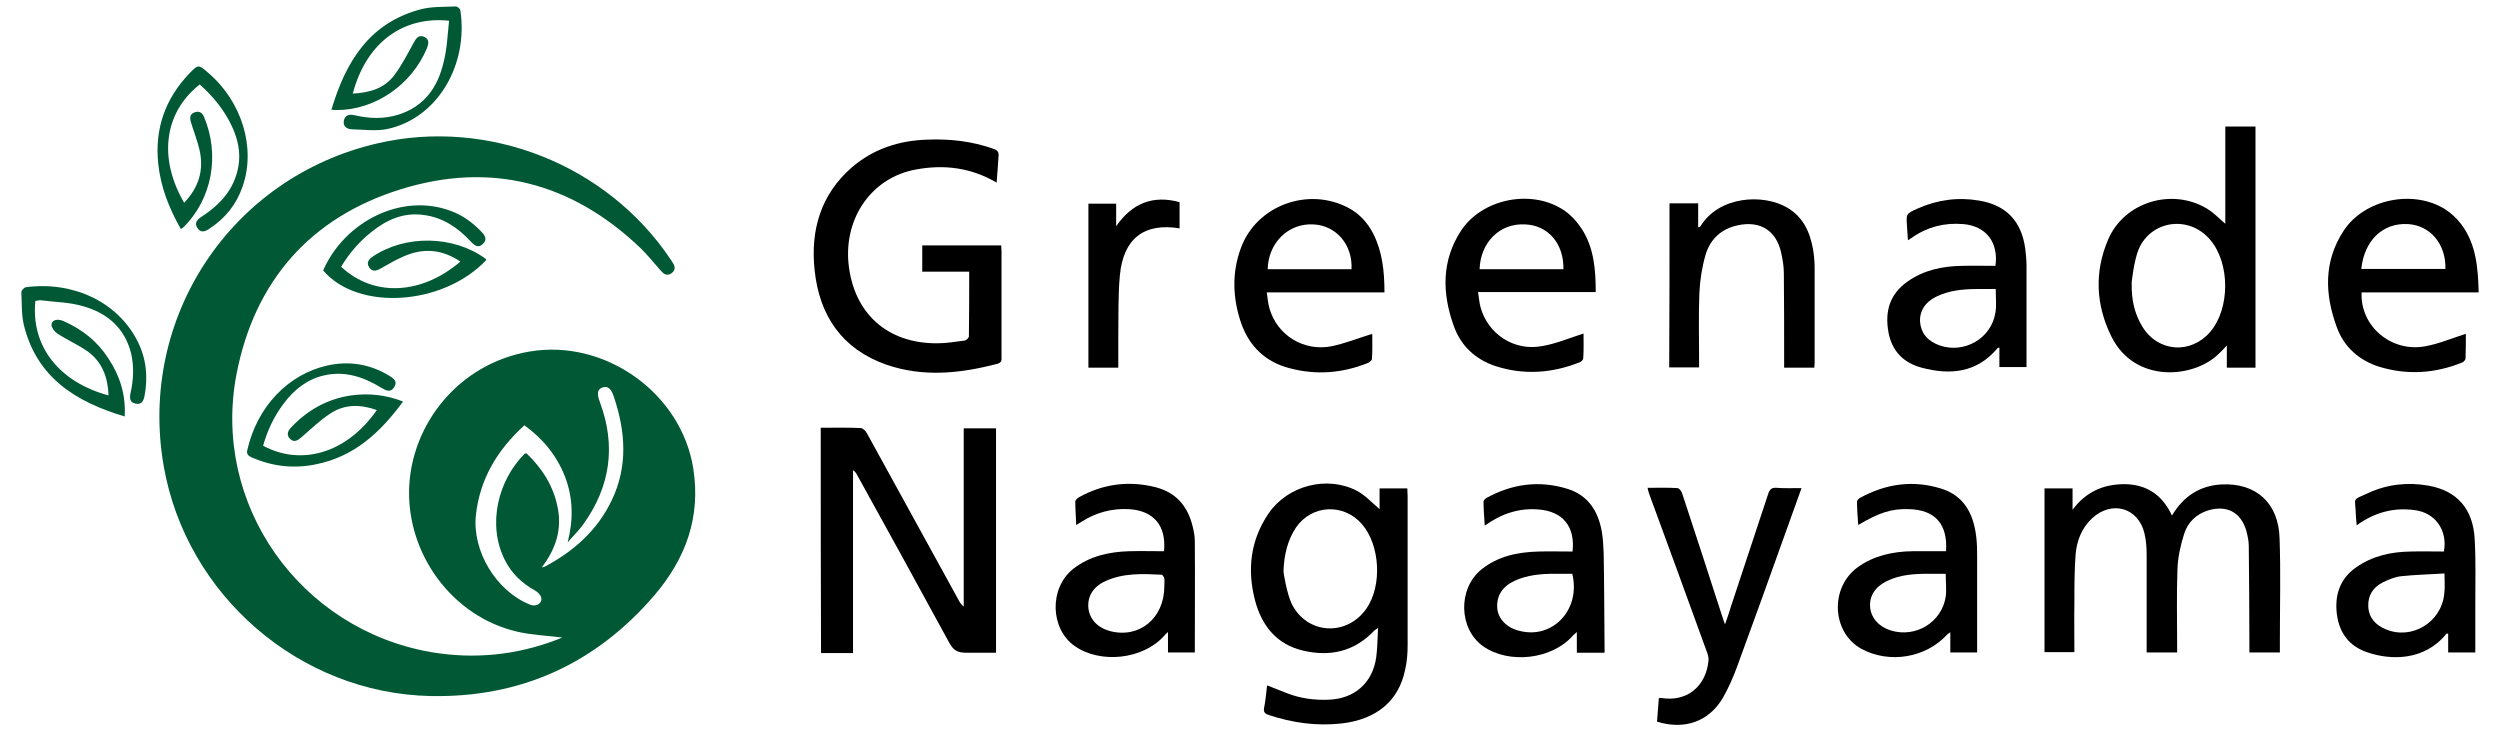 <?xml version="1.0" encoding="utf-8"?>
<!-- Generator: Adobe Illustrator 27.1.1, SVG Export Plug-In . SVG Version: 6.00 Build 0)  -->
<svg version="1.1" id="レイヤー_1" xmlns="http://www.w3.org/2000/svg" xmlns:xlink="http://www.w3.org/1999/xlink" x="0px"
	 y="0px" width="82px" height="24px" viewBox="0 0 82 24" style="enable-background:new 0 0 82 24;" xml:space="preserve">
<style type="text/css">
	.st0{fill:#005934;}
</style>
<g>
	<path class="st0" d="M14.73,0.68c-1.43-0.15-2.69,0.63-3.16,2.39c0.54-0.03,1.03-0.16,1.36-0.6c0.25-0.33,0.44-0.71,0.64-1.07
		c0.08-0.15,0.17-0.27,0.35-0.19c0.17,0.08,0.14,0.23,0.08,0.38c-0.51,1.21-1.72,2.03-2.98,2.02c-0.04,0-0.09-0.01-0.15-0.01
		c0.47-1.58,1.25-2.86,2.95-3.3c0.36-0.09,0.75-0.07,1.13-0.09c0.05,0,0.15,0.08,0.15,0.13c0.27,1.8-0.76,3.54-2.39,3.89
		c-0.38,0.08-0.78,0.02-1.18,0.01c-0.16-0.01-0.29-0.1-0.25-0.29c0.04-0.18,0.18-0.21,0.35-0.17c0.48,0.11,0.96,0.13,1.44-0.02
		c0.85-0.27,1.29-0.9,1.48-1.72C14.66,1.62,14.68,1.15,14.73,0.68z"/>
	<path class="st0" d="M13.22,13.17c-0.74,1.01-1.6,1.81-2.86,2.06C9.64,15.38,8.93,15.3,8.25,15c-0.1-0.05-0.17-0.1-0.14-0.23
		c0.32-1.43,1.34-2.49,2.62-2.78c0.72-0.16,1.4-0.05,2.03,0.33c0.15,0.09,0.29,0.19,0.17,0.38c-0.12,0.19-0.27,0.11-0.42,0.02
		c-0.59-0.36-1.21-0.57-1.91-0.4c-0.54,0.13-0.96,0.47-1.29,0.91c-0.32,0.42-0.54,0.89-0.68,1.39c1.22,0.66,2.72,0.28,3.73-1.17
		c-0.53-0.19-1.05-0.2-1.52,0.11c-0.34,0.22-0.64,0.51-0.95,0.78c-0.12,0.1-0.23,0.18-0.36,0.07c-0.13-0.11-0.11-0.25,0-0.37
		c0.54-0.58,1.19-0.95,1.98-1.07C12.1,12.89,12.66,12.95,13.22,13.17z"/>
	<path class="st0" d="M6.55,2.77C5.35,3.72,5.21,5.23,6.04,6.65c0.48-0.5,0.66-1.08,0.5-1.75C6.47,4.6,6.35,4.3,6.26,4
		C6.22,3.87,6.23,3.74,6.37,3.69c0.14-0.06,0.26-0.01,0.32,0.14C7.22,5.08,6.96,6.54,6,7.47C5.98,7.49,5.96,7.49,5.93,7.51
		C5.55,6.84,5.27,6.14,5.19,5.37C5.07,4.22,5.42,3.24,6.21,2.41c0.29-0.3,0.3-0.3,0.61-0.03c1.11,0.94,1.58,2.46,1.14,3.73
		C7.76,6.7,7.39,7.16,6.87,7.5C6.73,7.6,6.58,7.65,6.47,7.47c-0.1-0.16,0-0.27,0.14-0.36c0.61-0.4,1.08-0.9,1.21-1.66
		C7.9,5,7.8,4.56,7.61,4.15C7.36,3.61,6.99,3.16,6.55,2.77z"/>
	<path class="st0" d="M10.6,8.87c0.7-1.6,2.57-2.56,4.19-1.95c0.38,0.14,0.7,0.37,0.98,0.66C15.9,7.71,16,7.85,15.84,8
		c-0.16,0.16-0.29,0.04-0.41-0.09c-0.42-0.45-0.91-0.78-1.54-0.86c-0.66-0.09-1.21,0.16-1.71,0.56c-0.4,0.32-0.73,0.7-0.99,1.14
		c1.08,1.01,2.65,0.91,3.91-0.17c-0.59-0.4-1.21-0.46-1.86-0.17c-0.26,0.11-0.51,0.26-0.76,0.4c-0.14,0.08-0.27,0.11-0.37-0.04
		c-0.1-0.15-0.02-0.26,0.11-0.35c1.07-0.73,2.67-0.7,3.71,0.07c0.01,0.01,0.02,0.02,0.02,0.04C14.53,10.03,11.73,10.21,10.6,8.87z"
		/>
	<path class="st0" d="M4.09,13.66c-1.61-0.48-2.89-1.28-3.31-3.01C0.7,10.31,0.72,9.94,0.7,9.58c0-0.05,0.09-0.15,0.15-0.16
		c1.54-0.2,2.99,0.47,3.65,1.75c0.3,0.58,0.36,1.19,0.24,1.82c-0.03,0.16-0.1,0.29-0.29,0.25c-0.2-0.04-0.2-0.19-0.17-0.34
		c0.1-0.44,0.12-0.87,0.02-1.31c-0.21-0.84-0.79-1.33-1.59-1.55C2.27,9.91,1.8,9.91,1.35,9.85C1.28,9.84,1.22,9.87,1.16,9.87
		c-0.15,1.48,0.77,2.66,2.4,3.1c-0.02-0.58-0.2-1.09-0.68-1.44c-0.31-0.22-0.68-0.38-1-0.59c-0.09-0.06-0.18-0.18-0.19-0.27
		c-0.01-0.17,0.18-0.23,0.39-0.14c0.61,0.27,1.11,0.66,1.47,1.22C3.93,12.32,4.13,12.94,4.09,13.66z"/>
	<path d="M26.92,14.03c0.45,0,0.88-0.01,1.31,0.01c0.07,0,0.17,0.1,0.21,0.18c1,1.81,1.99,3.63,2.99,5.44
		c0.04,0.08,0.09,0.16,0.18,0.24c0-1.95,0-3.89,0-5.85c0.37,0,0.71,0,1.06,0c0,2.45,0,4.88,0,7.36c-0.32,0-0.63,0-0.96,0
		c-0.32,0-0.43-0.08-0.57-0.32c-1-1.84-2.01-3.67-3.02-5.5c-0.03-0.06-0.07-0.12-0.14-0.17c0,1.99,0,3.99,0,6c-0.36,0-0.69,0-1.05,0
		C26.92,18.95,26.92,16.5,26.92,14.03z"/>
	<path d="M32.69,5.99c-0.85-0.5-1.74-0.6-2.65-0.43c-1.43,0.26-2.35,1.56-2.21,3.07c0.16,1.63,1.26,2.64,2.91,2.63
		c0.3,0,0.6-0.05,0.9-0.09c0.06-0.01,0.14-0.09,0.14-0.14c0.01-0.7,0.01-1.39,0.01-2.12c-0.52,0-1.02,0-1.54,0c0-0.3,0-0.58,0-0.86
		c0.86,0,1.72,0,2.59,0c0,0.06,0.01,0.12,0.01,0.18c0,1.15,0,2.31,0,3.46c0,0.1,0.02,0.2-0.13,0.24c-1.21,0.32-2.44,0.45-3.65,0.03
		c-1.45-0.51-2.19-1.6-2.35-3.09c-0.14-1.31,0.19-2.48,1.22-3.38c0.71-0.61,1.55-0.88,2.47-0.91c0.74-0.03,1.47,0.05,2.17,0.3
		c0.15,0.05,0.19,0.11,0.17,0.27C32.73,5.39,32.72,5.67,32.69,5.99z"/>
	<path d="M71.24,16.91c0.38-0.64,0.92-0.98,1.62-1.02c1.14-0.06,1.88,0.61,1.91,1.77c0.04,1.1,0.01,2.2,0.01,3.31
		c0,0.14,0,0.28,0,0.43c-0.33,0-0.65,0-1,0c0-0.09,0-0.18,0-0.27c0-1.07-0.01-2.15-0.02-3.22c0-0.17-0.04-0.34-0.08-0.5
		c-0.18-0.61-0.64-0.85-1.25-0.67c-0.39,0.12-0.67,0.39-0.79,0.77c-0.12,0.38-0.21,0.78-0.22,1.18c-0.03,0.81-0.01,1.63-0.01,2.45
		c0,0.08,0,0.16,0,0.26c-0.34,0-0.66,0-1,0c0-0.08,0-0.16,0-0.24c0-0.99,0-1.98,0-2.98c0-0.23-0.02-0.46-0.07-0.68
		c-0.2-0.85-1.07-1.1-1.72-0.5c-0.34,0.32-0.5,0.73-0.54,1.18c-0.04,0.53-0.04,1.06-0.04,1.58c-0.01,0.54,0,1.07,0,1.63
		c-0.33,0-0.65,0-0.98,0c0-1.79,0-3.57,0-5.37c0.3,0,0.59,0,0.92,0c0,0.23,0,0.47,0,0.7c0.44-0.59,1.01-0.84,1.71-0.84
		C70.4,15.89,70.92,16.22,71.24,16.91z"/>
	<path d="M41.56,22.48c0.24,0.09,0.45,0.18,0.66,0.26c0.44,0.17,0.9,0.23,1.36,0.21c0.85-0.03,1.44-0.55,1.56-1.39
		c0.04-0.3,0.04-0.61,0.06-0.96c-0.07,0.04-0.09,0.06-0.12,0.08c-0.65,0.69-1.45,0.87-2.34,0.66c-0.86-0.2-1.35-0.81-1.57-1.63
		c-0.27-1.01-0.16-1.99,0.44-2.87c0.63-0.92,1.92-1.25,2.9-0.74c0.28,0.15,0.5,0.4,0.74,0.6c0-0.2,0-0.43,0-0.68
		c0.31,0,0.6,0,0.91,0c0,0.09,0.01,0.16,0.01,0.24c0,1.64,0,3.28,0,4.91c0,0.26-0.02,0.53-0.08,0.79C45.88,23,45.14,23.6,44,23.73
		c-0.82,0.09-1.61-0.02-2.39-0.28c-0.11-0.04-0.17-0.08-0.15-0.22C41.51,22.99,41.53,22.74,41.56,22.48z M42.1,18.71
		c-0.02,0.01,0.11,0.77,0.27,1.1c0.51,1.01,1.81,1.07,2.45,0.15c0.52-0.75,0.45-2.08-0.15-2.77c-0.6-0.69-1.64-0.64-2.16,0.11
		C42.23,17.72,42.12,18.2,42.1,18.71z"/>
	<path d="M72.99,7.34c0-1.06,0-2.12,0-3.19c0.34,0,0.66,0,0.99,0c0,2.63,0,5.26,0,7.91c-0.3,0-0.61,0-0.94,0c0-0.23,0-0.45,0-0.73
		c-0.11,0.12-0.18,0.2-0.26,0.27c-0.8,0.8-2.74,1-3.52-0.55c-0.52-1.04-0.57-2.13-0.11-3.2c0.53-1.23,2.1-1.7,3.25-1
		C72.6,6.97,72.77,7.15,72.99,7.34z M69.92,9.32c-0.01,0.5,0.09,0.98,0.36,1.41c0.52,0.83,1.59,0.89,2.22,0.15
		c0.65-0.77,0.65-2.25-0.01-3.02c-0.68-0.8-1.92-0.65-2.34,0.31C70,8.52,69.9,9.32,69.92,9.32z"/>
	<path d="M63.83,18.08c0.06-0.89-0.36-1.36-1.22-1.38c-0.56-0.02-0.97,0.11-1.66,0.52c-0.02-0.27-0.04-0.52-0.04-0.77
		c0-0.04,0.06-0.1,0.1-0.12c0.84-0.46,1.72-0.59,2.64-0.31c0.77,0.23,1.08,0.83,1.17,1.58c0.03,0.23,0.03,0.47,0.03,0.7
		c0,1.03,0,2.05,0,3.1c-0.27,0-0.56,0-0.88,0c0-0.21,0-0.42,0-0.66c-0.06,0.04-0.08,0.05-0.1,0.07c-0.7,0.77-1.9,0.97-2.82,0.47
		c-0.97-0.54-1.04-2.01-0.11-2.68c0.53-0.38,1.15-0.51,1.79-0.52C63.08,18.08,63.45,18.08,63.83,18.08z M63.82,18.82
		c-0.2,0-0.39,0-0.58,0c-0.46,0-0.93,0.03-1.35,0.24c-0.38,0.18-0.58,0.49-0.55,0.85c0.03,0.36,0.29,0.65,0.68,0.77
		c0.82,0.25,1.67-0.27,1.8-1.11C63.85,19.35,63.82,19.11,63.82,18.82z"/>
	<path d="M62.58,7.88c-0.01-0.18-0.02-0.32-0.03-0.46c-0.03-0.41-0.03-0.41,0.35-0.58c0.65-0.29,1.33-0.38,2.02-0.26
		c0.89,0.15,1.39,0.68,1.51,1.59c0.02,0.18,0.04,0.37,0.04,0.55c0,1.1,0,2.2,0,3.32c-0.28,0-0.57,0-0.89,0c0-0.22,0-0.43,0-0.64
		c-0.04,0.01-0.06,0.01-0.06,0.02c-0.68,0.81-1.55,0.89-2.49,0.64c-0.6-0.16-0.98-0.55-1.09-1.17c-0.12-0.67,0.04-1.24,0.62-1.65
		c0.53-0.38,1.15-0.51,1.79-0.52c0.37-0.01,0.73,0,1.1,0c0.11-0.77-0.31-1.31-1.06-1.37c-0.61-0.05-1.17,0.09-1.67,0.44
		C62.68,7.82,62.64,7.84,62.58,7.88z M65.46,9.48c-0.2,0-0.39,0-0.58,0c-0.47,0-0.94,0.04-1.37,0.25c-0.37,0.18-0.56,0.49-0.53,0.84
		c0.04,0.4,0.28,0.63,0.64,0.76c0.81,0.28,1.7-0.23,1.83-1.08C65.49,10.01,65.46,9.77,65.46,9.48z"/>
	<path d="M38.18,18.08c0.08-0.84-0.34-1.33-1.15-1.38c-0.56-0.03-1.08,0.11-1.55,0.41c-0.05,0.03-0.1,0.06-0.18,0.11
		c-0.01-0.28-0.03-0.52-0.03-0.77c0-0.05,0.07-0.11,0.12-0.14c0.79-0.44,1.64-0.55,2.51-0.33c0.67,0.17,1.06,0.62,1.22,1.29
		c0.04,0.16,0.07,0.32,0.07,0.48c0.01,1.21,0,2.42,0,3.65c-0.27,0-0.56,0-0.88,0c0-0.22,0-0.42,0-0.67
		c-0.07,0.06-0.11,0.1-0.14,0.14c-0.69,0.76-2.08,0.91-2.92,0.32c-0.81-0.57-0.84-1.9-0.05-2.53c0.54-0.42,1.17-0.56,1.84-0.58
		C37.41,18.07,37.79,18.08,38.18,18.08z M38.19,19.23c0-0.09,0.01-0.18,0-0.26c-0.01-0.04-0.06-0.12-0.09-0.12
		c-0.63-0.03-1.25-0.06-1.84,0.21c-0.4,0.18-0.6,0.5-0.56,0.89c0.04,0.36,0.3,0.64,0.71,0.75C37.37,20.95,38.19,20.28,38.19,19.23z"
		/>
	<path d="M77.3,17.23c-0.01-0.15-0.03-0.27-0.03-0.39c-0.02-0.54-0.14-0.42,0.41-0.67c0.63-0.29,1.3-0.36,1.98-0.24
		c0.93,0.17,1.46,0.76,1.51,1.76c0.04,0.71,0.02,1.42,0.02,2.14c0,0.52,0,1.04,0,1.57c-0.28,0-0.58,0-0.89,0c0-0.22,0-0.42,0-0.62
		c-0.03,0-0.05,0-0.06,0.01c-0.71,0.88-1.81,0.88-2.61,0.6c-0.58-0.2-0.9-0.63-0.98-1.24c-0.08-0.63,0.1-1.17,0.63-1.54
		c0.54-0.38,1.15-0.51,1.79-0.52c0.37-0.01,0.73,0,1.09,0c0.13-0.7-0.29-1.28-0.97-1.36C78.5,16.64,77.88,16.81,77.3,17.23z
		 M80.18,18.81c-0.49,0.03-0.96,0.04-1.42,0.09c-0.21,0.02-0.41,0.11-0.6,0.2c-0.32,0.16-0.5,0.43-0.48,0.8
		c0.02,0.37,0.24,0.6,0.57,0.74c0.85,0.36,1.82-0.22,1.92-1.15C80.2,19.29,80.18,19.09,80.18,18.81z"/>
	<path d="M52.62,21.41c-0.29,0-0.58,0-0.9,0c0-0.21,0-0.42,0-0.68c-0.07,0.07-0.11,0.09-0.14,0.13c-0.69,0.77-2.08,0.93-2.93,0.34
		c-0.81-0.57-0.84-1.9-0.05-2.53c0.54-0.43,1.18-0.56,1.86-0.58c0.37-0.01,0.74,0,1.12,0c0.09-0.82-0.32-1.32-1.12-1.38
		c-0.63-0.05-1.2,0.13-1.76,0.53c-0.02-0.29-0.04-0.54-0.04-0.79c0-0.04,0.06-0.1,0.1-0.12c0.84-0.46,1.72-0.58,2.64-0.3
		c0.69,0.21,1.02,0.73,1.14,1.41c0.04,0.23,0.05,0.47,0.06,0.7c0.02,1.06,0.02,2.13,0.03,3.19C52.64,21.35,52.63,21.37,52.62,21.41z
		 M51.57,18.82c-0.19,0-0.38,0-0.58,0c-0.45,0-0.9,0.04-1.31,0.23c-0.41,0.19-0.6,0.5-0.57,0.9c0.03,0.35,0.31,0.64,0.72,0.74
		C50.92,20.98,51.86,20,51.57,18.82z"/>
	<path d="M51.94,10.94c0,0.24,0.01,0.53-0.01,0.81c0,0.05-0.06,0.11-0.11,0.13c-0.9,0.36-1.83,0.43-2.76,0.13
		c-0.67-0.22-1.15-0.67-1.38-1.33c-0.38-1.06-0.4-2.13,0.24-3.11c0.68-1.04,2.27-1.37,3.32-0.71c0.25,0.15,0.47,0.39,0.63,0.63
		c0.41,0.62,0.47,1.34,0.47,2.09c-1.29,0-2.55,0-3.86,0c0.03,0.18,0.04,0.34,0.08,0.49c0.24,0.89,1.11,1.46,2.03,1.28
		C51.06,11.27,51.49,11.08,51.94,10.94z M48.53,8.83c0.92,0,1.84,0,2.75,0c0.02-0.84-0.51-1.45-1.27-1.47
		C49.19,7.32,48.56,7.95,48.53,8.83z"/>
	<path d="M45.41,9.59c-1.29,0-2.55,0-3.86,0c0.03,0.19,0.04,0.37,0.09,0.53c0.25,0.87,1.11,1.41,2.02,1.24
		c0.45-0.09,0.89-0.27,1.35-0.41c0,0.24,0.01,0.53-0.01,0.82c0,0.04-0.07,0.11-0.12,0.13c-0.84,0.34-1.7,0.41-2.57,0.18
		c-0.79-0.2-1.33-0.71-1.6-1.48c-0.28-0.82-0.31-1.65-0.01-2.46c0.51-1.41,2.23-2.03,3.55-1.31c0.35,0.19,0.61,0.48,0.79,0.83
		C45.34,8.25,45.41,8.89,45.41,9.59z M41.58,8.83c0.93,0,1.84,0,2.75,0c0.04-0.81-0.51-1.44-1.26-1.47
		C42.26,7.32,41.6,7.96,41.58,8.83z"/>
	<path d="M77.46,9.59c1.28,0,2.55,0,3.84,0c-0.02-0.8-0.08-1.57-0.56-2.22C80.59,7.17,80.41,7,80.21,6.87
		c-1.05-0.67-2.66-0.34-3.34,0.7c-0.66,1.01-0.62,2.09-0.22,3.17c0.24,0.65,0.73,1.08,1.39,1.29c0.92,0.28,1.83,0.22,2.72-0.14
		c0.05-0.02,0.11-0.09,0.11-0.13c0.01-0.28,0.01-0.57,0.01-0.81c-0.45,0.14-0.89,0.33-1.34,0.41C78.43,11.56,77.41,10.7,77.46,9.59z
		 M78.99,7.35c0.73,0.05,1.24,0.66,1.22,1.47c-0.92,0-1.84,0-2.76,0C77.55,7.88,78.16,7.3,78.99,7.35z"/>
	<path d="M59.09,16.01c-0.19,0.54-0.38,1.05-0.56,1.56c-0.51,1.42-1.02,2.85-1.54,4.26c-0.13,0.36-0.29,0.73-0.48,1.06
		c-0.46,0.78-1.26,1.06-2.16,0.78c0.02-0.25,0.04-0.51,0.06-0.77c0.04,0,0.05-0.01,0.06-0.01c0.84,0.15,1.49-0.36,1.57-1.23
		c0.01-0.1-0.03-0.22-0.07-0.32c-0.62-1.72-1.25-3.43-1.88-5.15c-0.02-0.05-0.03-0.11-0.05-0.19c0.34,0,0.66-0.01,0.98,0.01
		c0.06,0,0.14,0.11,0.16,0.19c0.45,1.36,0.89,2.72,1.33,4.08c0.02,0.05,0.03,0.1,0.07,0.2c0.08-0.22,0.14-0.4,0.19-0.57
		c0.41-1.24,0.82-2.48,1.23-3.72c0.05-0.14,0.11-0.2,0.26-0.19C58.53,16.02,58.79,16.01,59.09,16.01z"/>
	<path d="M54.76,6.67c0.32,0,0.62,0,0.94,0c0,0.26,0,0.52,0,0.79c0.04-0.02,0.06-0.02,0.07-0.03c0.61-1.01,2.07-1.08,2.85-0.62
		c0.53,0.31,0.75,0.81,0.85,1.38c0.03,0.19,0.05,0.39,0.05,0.59c0,1.04,0,2.09,0,3.13c0,0.04-0.01,0.09-0.01,0.15
		c-0.32,0-0.64,0-0.99,0c0-0.09,0-0.18,0-0.26c0-0.95,0-1.9-0.01-2.84c0-0.23-0.04-0.46-0.09-0.68c-0.16-0.72-0.69-1.05-1.42-0.89
		c-0.53,0.11-0.89,0.44-1.05,0.94c-0.12,0.41-0.19,0.84-0.21,1.27c-0.03,0.73-0.01,1.47-0.01,2.2c0,0.08,0,0.16,0,0.25
		c-0.33,0-0.64,0-0.98,0C54.76,10.27,54.76,8.48,54.76,6.67z"/>
	<path d="M36.68,12.06c-0.34,0-0.66,0-0.98,0c0-1.8,0-3.59,0-5.38c0.3,0,0.59,0,0.91,0c0,0.25,0,0.5,0,0.74
		c0.52-0.75,1.2-1.03,2.08-0.79c0,0.29,0,0.57,0,0.86c-1.16-0.19-1.85,0.33-1.96,1.56c-0.06,0.67-0.04,1.35-0.05,2.02
		C36.68,11.39,36.68,11.72,36.68,12.06z"/>
	<path class="st0" d="M22.74,15.37c-0.39-2.48-2.9-4.26-5.37-3.84c-2.34,0.4-3.87,2.39-3.95,4.47c-0.08,2.18,1.42,4.23,3.55,4.72
		c0.48,0.11,0.98,0.13,1.47,0.19c-0.04,0.02-0.09,0.04-0.14,0.06c-1.35,0.52-2.74,0.66-4.16,0.42c-4.31-0.75-7.21-4.85-6.38-9.13
		c0.59-3.04,2.42-5.13,5.38-6.05c2.95-0.92,5.6-0.23,7.85,1.91c0.23,0.22,0.44,0.48,0.65,0.72c0.11,0.13,0.22,0.24,0.39,0.12
		c0.17-0.13,0.09-0.27,0-0.4C22.01,8.53,22,8.51,21.99,8.5c-2.08-3.1-5.97-4.64-9.6-3.8c-4.82,1.11-7.87,5.72-7.02,10.59
		c0.74,4.23,4.45,7.45,8.75,7.54c2.96,0.06,5.42-1.06,7.35-3.31C22.49,18.32,22.99,16.97,22.74,15.37z M20.06,16.42
		c-0.47,0.98-1.25,1.67-2.2,2.17c-0.02,0.01-0.04,0.01-0.09,0.02c0.46-0.6,0.67-1.25,0.52-1.97c-0.14-0.71-0.51-1.28-1.02-1.77
		c-0.03,0.01-0.05,0-0.06,0.01c-0.87,0.87-1.24,2.32-0.65,3.49c0.22,0.44,0.56,0.76,0.99,1c0.09,0.05,0.18,0.14,0.2,0.23
		c0.05,0.19-0.17,0.32-0.37,0.23c-1.1-0.44-1.9-1.75-1.77-2.94c0.13-1.18,0.7-2.13,1.59-2.94c0.61,0.44,1.06,0.99,1.33,1.68
		c0.27,0.7,0.28,1.41,0.09,2.16c0.17-0.2,0.36-0.38,0.51-0.59c0.89-1.24,1.08-2.57,0.55-4c-0.11-0.29-0.09-0.43,0.08-0.49
		c0.17-0.06,0.29,0.03,0.38,0.32C20.52,14.17,20.6,15.3,20.06,16.42z"/>
</g>
</svg>

